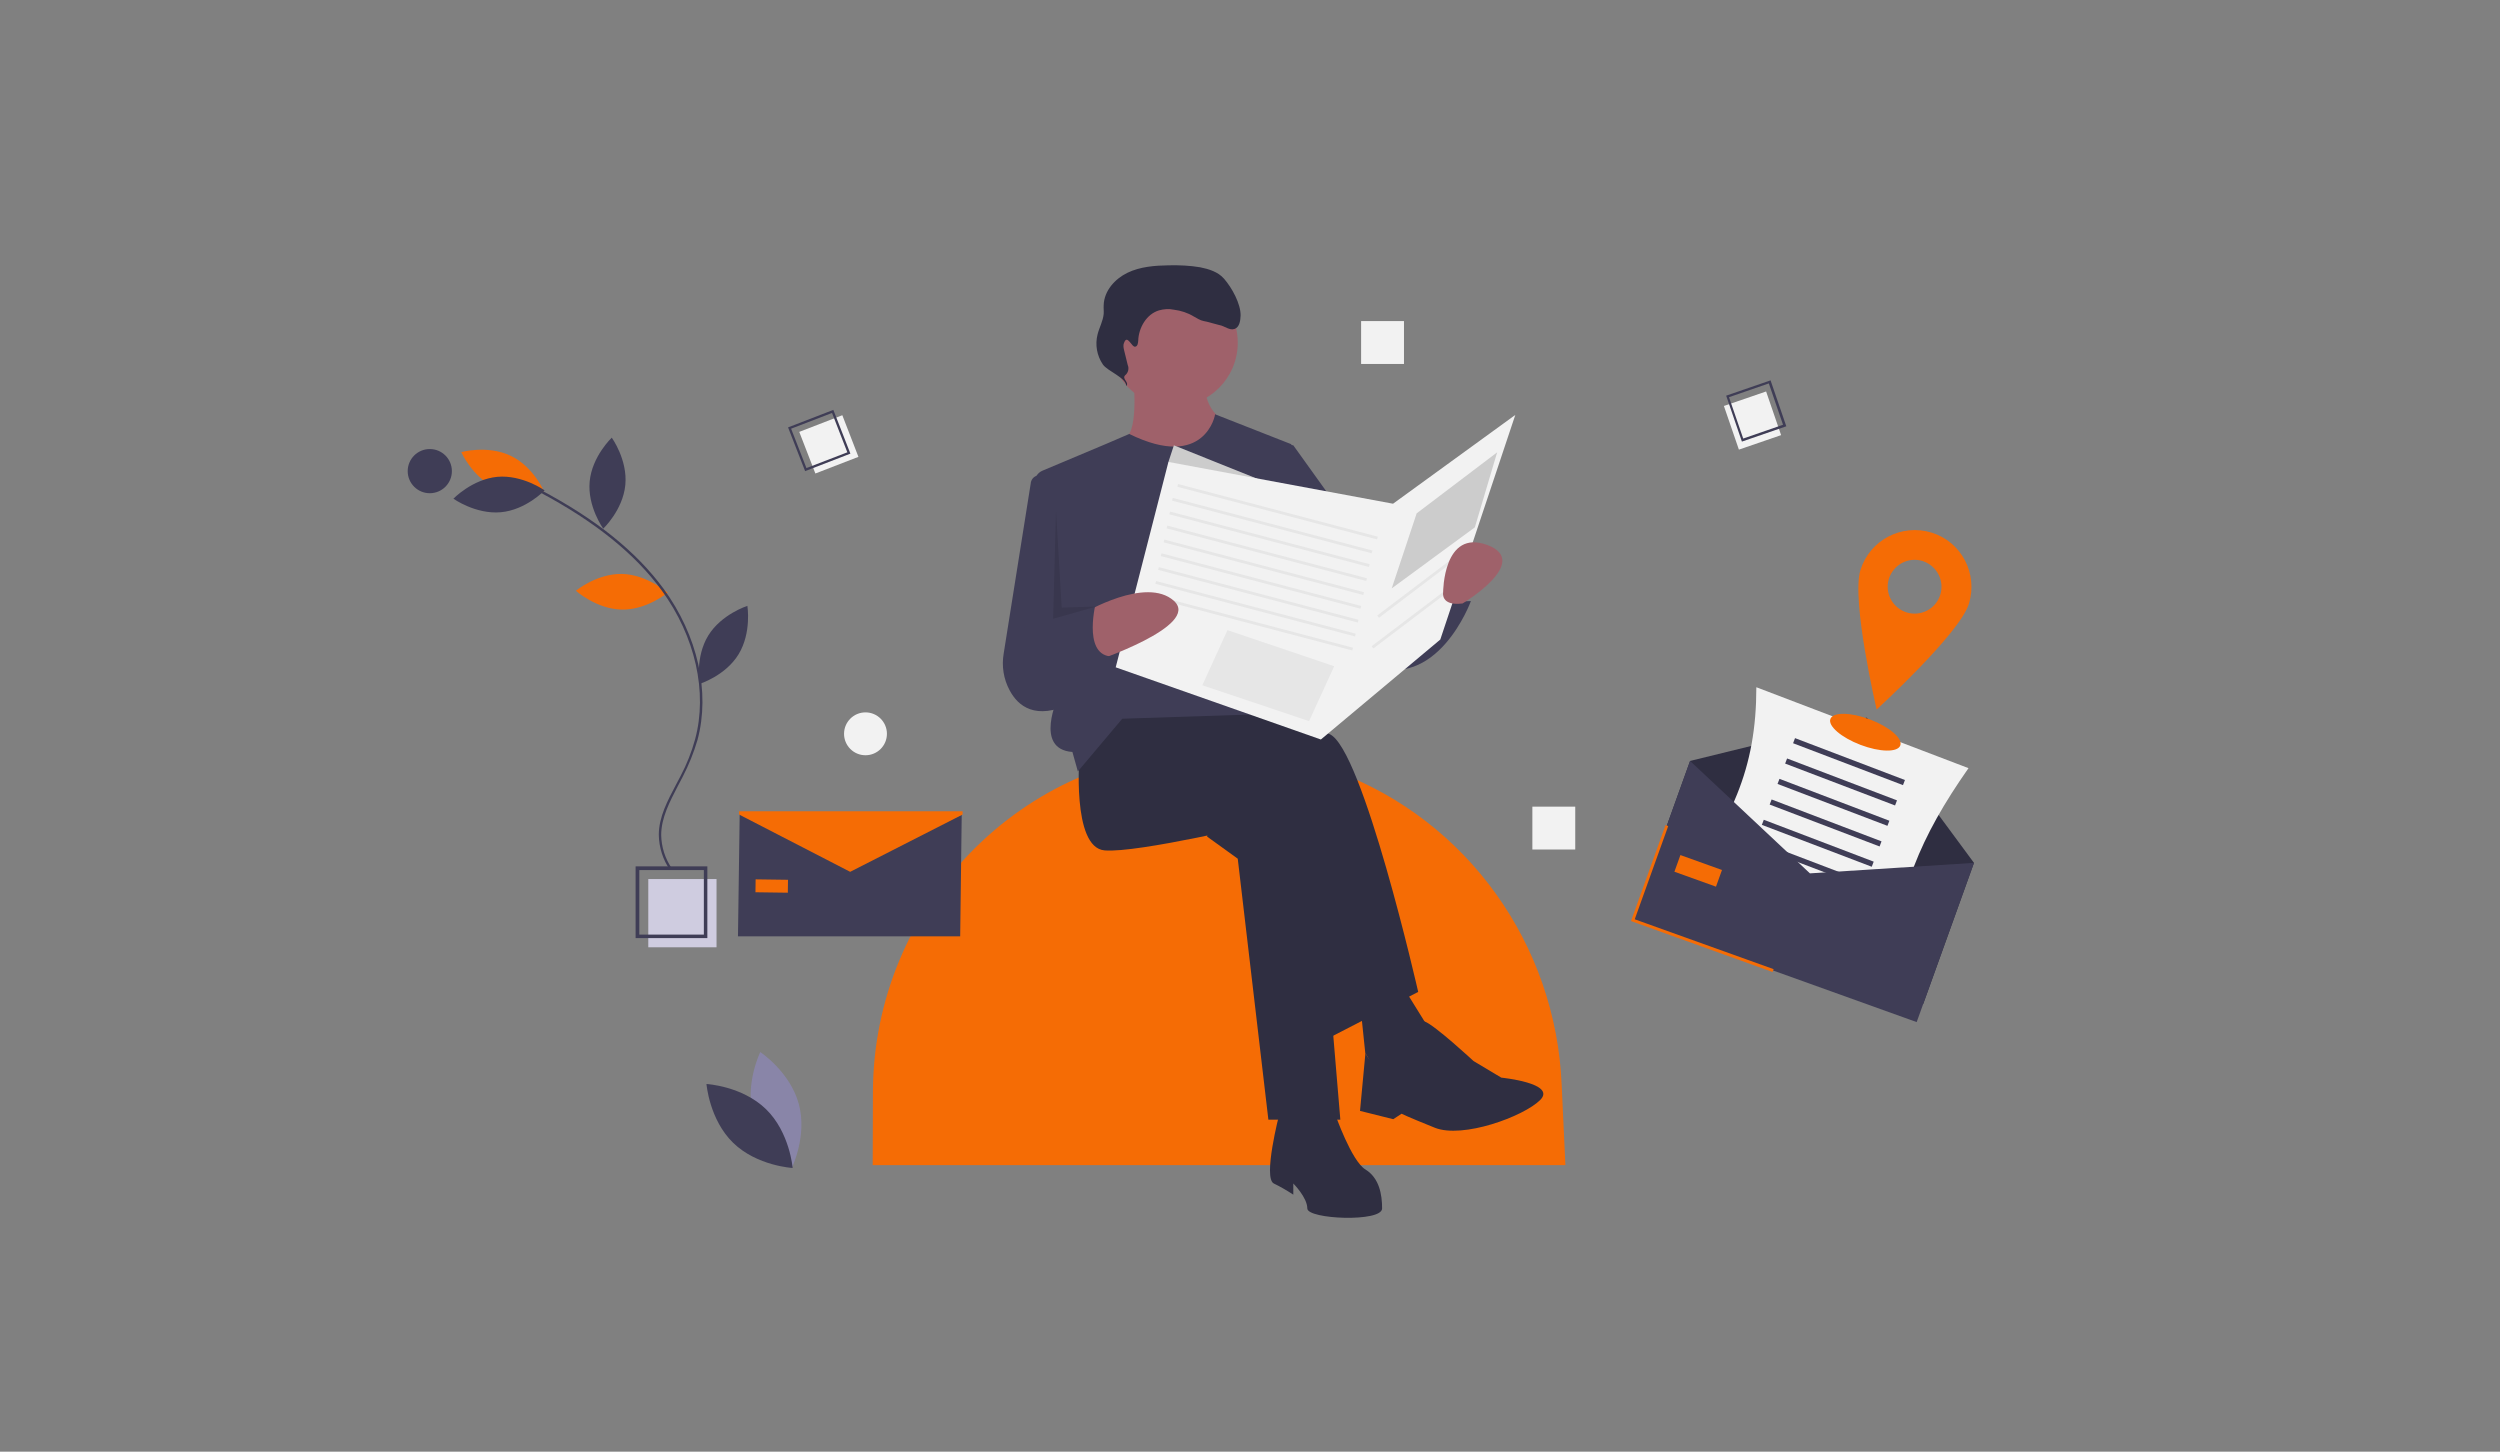 <?xml version="1.0" encoding="UTF-8"?> <!-- Generator: Adobe Illustrator 23.0.3, SVG Export Plug-In . SVG Version: 6.00 Build 0) --> <svg xmlns="http://www.w3.org/2000/svg" xmlns:xlink="http://www.w3.org/1999/xlink" version="1.1" id="bf2b12fd-98ef-4df9-abe4-52340225686d" x="0px" y="0px" viewBox="0 0 1143 663.7" style="enable-background:new 0 0 1143 663.7;" xml:space="preserve"><rect x="0" y="0" width="1143" height="663.7" fill="#808080" stroke="none"/> <style type="text/css"> .st0{fill:#F56C05;} .st1{fill:#2F2E41;} .st2{fill:#9F616A;} .st3{fill:#3F3D56;} .st4{fill:#CCCCCC;} .st5{fill:#F2F2F2;} .st6{fill:#E6E6E6;} .st7{opacity:0.1;enable-background:new ;} .st8{fill:#8985A8;} .st9{fill:#CFCCE0;} </style> <title>discount</title> <path class="st0" d="M715.7,532.7H399l0.1-33.6c0.3-84.9,68.2-155,153.1-156.4c0.9,0,1.8,0,2.7,0l0,0c19.1,0,38.1,3.4,56,10 c60.1,22.4,100.5,79.3,103.1,143.4L715.7,532.7z"></path> <polygon class="st1" points="551.9,382.5 565.9,392.6 579.9,511.9 612.8,511.9 601.4,376.2 555.8,358.4 "></polygon> <path class="st1" d="M493.6,344.4c0,0-3.8,43.1,11.4,44.4c15.2,1.3,73.6-12.7,73.6-12.7l27.9,99l41.9-21.6 c0,0-25.4-111.7-40.6-117.9s-65.9-19-65.9-19l-36.8,6.4L493.6,344.4z"></path> <path class="st1" d="M584.9,509.4c0,0-7.6,29.2-2.5,31.7c3.1,1.5,6,3.2,8.9,5.1v-5.1c0,0,6.4,6.4,6.4,11.4s34.2,6.4,34.2,0 s-1.3-13.9-7.6-17.8c-6.4-3.8-13.9-25.4-13.9-25.4L584.9,509.4z"></path> <polygon class="st1" points="621.7,457.4 624.2,481.4 633.1,496.7 654.7,472.5 638.2,445.9 "></polygon> <path class="st1" d="M642,481.4c0,0,4.6-16,9.3-14.4c4.6,1.6,22.4,18.1,22.4,18.1l12.7,7.6c0,0,25.4,2.5,17.8,10.2 c-7.6,7.6-35.5,17.8-48.2,12.7c-12.7-5.1-15.2-6.4-15.2-6.4l-3.8,2.5l-15.2-3.8l2.5-26.7C624.2,481.4,628.1,492.8,642,481.4z"></path> <circle class="st2" cx="536.7" cy="156.7" r="29.2"></circle> <path class="st2" d="M518.3,173.8c0,0,2.5,26.7-5.1,26.7s1.3,33,21.6,33c20.3,0,27.9-39.3,27.9-39.3s-13.9-5.1-11.4-21.6 C553.8,156.1,518.3,173.8,518.3,173.8z"></path> <path class="st3" d="M516.3,198.4l-10.7,4.6l-29,12.2c-2.4,1-3.8,3.5-3.6,6.1l10.9,97.1c0,0-11.4,24.1,6.4,25.4l2.5,8.9l20.3-24.1 l76.1-2.5l1.2-123l-34.9-13.7C555.8,189.2,551,215.5,516.3,198.4z"></path> <path class="st3" d="M480.9,218.9l-4.7-1.4c-2.1-0.6-4.2,0.6-4.8,2.7c-0.1,0.1-0.1,0.3-0.1,0.5l-12.4,78c-1,5.8-0.1,11.7,2.7,16.9 c3.8,7.2,11.8,13.9,28.2,6l11.4-82.5L480.9,218.9z"></path> <path class="st3" d="M576.1,201.1l15.2,2.5l41.9,58.4l3.8,10.2l24.1-7.6c0,0-1.3,11.4,11.4,10.2c0,0-15.2,41.9-46.9,29.2 c-31.7-12.7-41.9-50.8-41.9-50.8L576.1,201.1z"></path> <polygon class="st4" points="593.8,226.5 536.7,203.6 534.2,211.2 560.8,234 "></polygon> <path class="st1" d="M519.1,158.5c1.1-0.3,1.2-1.7,1.3-2.8c0.2-5.9,3.8-12.1,9.5-13.8c2.2-0.6,4.5-0.8,6.8-0.3 c3.2,0.4,6.3,1.4,9.1,3.1c1.5,0.8,2.9,1.8,4.6,2.1c1.1,0.1,5.9,1.6,7,1.8c2.5,0.4,4.7,2.6,7,1.8c2.3-0.8,2.7-3.7,2.8-6.1 c0.1-5.4-4-12.8-7.6-16.9c-2.7-3.1-6.9-4.4-10.9-5.2c-4.7-0.8-9.5-1-14.3-0.9c-6.4,0.1-13.1,0.6-18.9,3.4 c-5.8,2.8-10.7,8.3-10.9,14.8c-0.1,1.4,0.1,2.7,0,4c-0.3,3.3-2,6.2-2.8,9.4c-1.2,4.7-0.3,9.7,2.4,13.7c2.2,3.2,10.8,6.1,10.7,9.9 c1.6-1.6-2.1-3.3-0.5-4.9c1.4-1.1,1.9-3.1,1.2-4.7l-1.6-6.5c-0.3-1.2-0.6-2.5-0.1-3.6C515.4,152.5,517.4,159,519.1,158.5z"></path> <polygon class="st5" points="534.2,211.2 510.1,305.1 603.9,338.1 658.5,292.4 692.8,189.7 636.9,230.3 "></polygon> <rect x="583.6" y="186.8" transform="matrix(0.255 -0.967 0.967 0.255 208.853 739.269)" class="st6" width="1.3" height="94.4"></rect> <rect x="581.1" y="193.2" transform="matrix(0.255 -0.967 0.967 0.255 200.846 741.551)" class="st6" width="1.3" height="94.4"></rect> <rect x="579.9" y="199.5" transform="matrix(0.255 -0.967 0.967 0.255 193.817 745.044)" class="st6" width="1.3" height="94.4"></rect> <rect x="578.6" y="205.9" transform="matrix(0.255 -0.967 0.967 0.255 186.712 748.57)" class="st6" width="1.3" height="94.4"></rect> <rect x="577.3" y="212.2" transform="matrix(0.255 -0.967 0.967 0.255 179.607 752.096)" class="st6" width="1.3" height="94.4"></rect> <rect x="576" y="218.5" transform="matrix(0.255 -0.967 0.967 0.255 172.546 755.513)" class="st6" width="1.3" height="94.4"></rect> <rect x="574.8" y="224.9" transform="matrix(0.255 -0.967 0.967 0.255 165.44 759.039)" class="st6" width="1.3" height="94.4"></rect> <rect x="573.5" y="231.2" transform="matrix(0.255 -0.967 0.967 0.255 158.412 762.533)" class="st6" width="1.3" height="94.4"></rect> <rect x="572.2" y="237.6" transform="matrix(0.255 -0.967 0.967 0.255 151.307 766.059)" class="st6" width="1.3" height="94.4"></rect> <path class="st2" d="M495.5,280.3c0,0,28.5-17,41.2-5.6c12.7,11.4-36.8,27.9-36.8,27.9L495.5,280.3z"></path> <path class="st3" d="M464.4,288.6l36.8-13.9c0,0-6.4,24.1,6.4,25.4l-17.8,21.6C489.8,321.6,454.3,321.6,464.4,288.6z"></path> <polygon class="st6" points="561.2,288.1 610,304.6 598.5,329.7 549.7,313.3 "></polygon> <polygon class="st4" points="647.7,234.7 684.5,206.8 674.3,241.1 636.3,269 "></polygon> <rect x="625.3" y="267" transform="matrix(0.797 -0.604 0.604 0.797 -29.96 446.285)" class="st6" width="46.2" height="1.3"></rect> <rect x="622.7" y="281" transform="matrix(0.797 -0.604 0.604 0.797 -38.9 447.585)" class="st6" width="46.2" height="1.3"></rect> <path class="st2" d="M668.7,275.9c0,0,31.7-19,11.4-26.7c-20.3-7.6-20.3,21.6-20.3,21.6S658.5,277.2,668.7,275.9z"></path> <polygon class="st7" points="482.8,233.4 481.5,282.9 501.2,277.3 485.4,277.8 "></polygon> <path class="st8" d="M344.4,510.3c4,14.7,17.6,23.7,17.6,23.7s7.2-14.7,3.2-29.3c-4-14.7-17.6-23.7-17.6-23.7 S340.4,495.6,344.4,510.3z"></path> <path class="st3" d="M350.2,507.1c10.9,10.6,12.2,26.9,12.2,26.9s-16.3-0.9-27.2-11.5c-10.9-10.6-12.2-26.9-12.2-26.9 S339.3,496.5,350.2,507.1z"></path> <rect x="700.6" y="368.8" class="st5" width="19.6" height="19.6"></rect> <rect x="622.3" y="146.8" class="st5" width="19.6" height="19.6"></rect> <circle class="st5" cx="395.7" cy="335.5" r="9.8"></circle> <g> <polygon class="st1" points="879.3,459 749.5,412.4 772.7,347.9 853.5,328.1 902.5,394.5 "></polygon> <path class="st5" d="M863.6,446.2l-97-37c25.1-33.8,36.4-57.5,36.4-95l97,37C877.5,383.3,868.1,407.3,863.6,446.2z"></path> <rect x="844.4" y="321" transform="matrix(0.356 -0.934 0.934 0.356 219.376 1014.201)" class="st3" width="2.5" height="53.8"></rect> <rect x="840.8" y="330.3" transform="matrix(0.356 -0.934 0.934 0.356 208.342 1016.826)" class="st3" width="2.5" height="53.8"></rect> <rect x="837.3" y="339.7" transform="matrix(0.356 -0.934 0.934 0.356 197.326 1019.526)" class="st3" width="2.5" height="53.8"></rect> <rect x="833.7" y="349.1" transform="matrix(0.356 -0.934 0.934 0.356 186.236 1022.245)" class="st3" width="2.5" height="53.8"></rect> <rect x="830.2" y="358.4" transform="matrix(0.356 -0.934 0.934 0.356 175.22 1024.945)" class="st3" width="2.5" height="53.8"></rect> <rect x="826.6" y="367.8" transform="matrix(0.356 -0.934 0.934 0.356 164.205 1027.646)" class="st3" width="2.5" height="53.8"></rect> <rect x="823" y="377.1" transform="matrix(0.356 -0.934 0.934 0.356 153.171 1030.271)" class="st3" width="2.5" height="53.8"></rect> <rect x="819.4" y="386.4" transform="matrix(0.356 -0.934 0.934 0.356 142.155 1032.971)" class="st3" width="2.5" height="53.8"></rect> <polygon class="st3" points="876.3,467.3 746.6,420.7 772.7,347.9 827.5,399.3 902.5,394.5 "></polygon> <polygon class="st0" points="810.4,444.4 745.7,421.1 761.5,377.2 762.7,377.7 747.4,420.3 810.9,443.1 "></polygon> <rect x="772.5" y="388" transform="matrix(0.338 -0.941 0.941 0.338 139.33 994.336)" class="st0" width="8.1" height="20.2"></rect> <ellipse transform="matrix(0.356 -0.934 0.934 0.356 236.672 1012.569)" class="st0" cx="853.2" cy="334.5" rx="6.2" ry="17.1"></ellipse> <path class="st0" d="M883.1,243.5c-13.7-4.2-28.2,3.4-32.5,17.1c-4.3,13.7,7.4,63.8,7.4,63.8s38-34.7,42.2-48.4 C904.4,262.3,896.8,247.7,883.1,243.5z M871.7,280c-6.5-2.1-10.1-8.9-8.1-15.4c2.1-6.5,8.9-10.1,15.4-8.1 c6.5,2.1,10.1,8.9,8.1,15.4C885.1,278.4,878.2,282,871.7,280L871.7,280z"></path> </g> <rect x="296.4" y="401.9" class="st9" width="31.2" height="31.2"></rect> <path class="st3" d="M323.4,428.9h-32.8v-32.8h32.8V428.9z M292.3,427.3h29.5v-29.5h-29.5V427.3z"></path> <path class="st0" d="M284.4,262.4c11.5,0.3,20.8,8.6,20.8,8.6s-9.6,8-21.1,7.7s-20.8-8.6-20.8-8.6S272.8,262.2,284.4,262.4z"></path> <path class="st0" d="M226.3,223c10.5,5,22.4,1.6,22.4,1.6s-4.9-11.4-15.4-16.3c-10.5-4.9-22.4-1.6-22.4-1.6S215.9,218,226.3,223z"></path> <path class="st3" d="M227.4,218c11.5-1,21.6,6.2,21.6,6.2s-8.6,9-20.1,10c-11.5,1-21.6-6.2-21.6-6.2S215.9,219.1,227.4,218z"></path> <path class="st3" d="M269.6,220.1c-1.1,11.5,6.2,21.6,6.2,21.6s9-8.5,10.1-20c1.1-11.5-6.2-21.6-6.2-21.6S270.7,208.6,269.6,220.1z"></path> <path class="st3" d="M323.8,290.6c-6,9.8-4,22.1-4,22.1s11.9-3.7,17.9-13.6c6-9.9,4-22.1,4-22.1S329.8,280.8,323.8,290.6z"></path> <path class="st3" d="M306.3,397.7l0.9-0.6c-3.1-4.5-4.8-9.8-4.9-15.3c0-8,4-15.4,7.7-22.6c0.7-1.3,1.4-2.7,2.1-4 c2.8-5.4,5.1-11.1,6.8-16.9c5.9-21.9,0.1-47.7-15.5-69.1c-12.4-16.9-30.8-31.8-56.4-45.3l-0.5,1c25.4,13.5,43.7,28.2,56,45 c15.4,21.1,21.1,46.6,15.3,68.1c-1.6,5.8-3.8,11.4-6.6,16.7c-0.7,1.3-1.4,2.7-2.1,4c-3.8,7.2-7.9,14.8-7.9,23 C301.3,387.5,303.1,393.1,306.3,397.7z"></path> <circle class="st3" cx="196.5" cy="215.4" r="10.1"></circle> <polygon class="st3" points="439,428.1 337.4,428.1 338.2,371.1 388.7,393.7 439.7,372.5 "></polygon> <rect x="349.9" y="397.7" transform="matrix(1.398263e-02 -1 1 1.398263e-02 -57.2 752.277)" class="st0" width="5.9" height="14.8"></rect> <polygon class="st0" points="440.1,372.4 388.7,398.6 337.9,372.4 337.9,370.9 440.1,370.9 "></polygon> <rect x="790.8" y="181.6" transform="matrix(0.946 -0.325 0.325 0.946 -18.953 270.825)" class="st5" width="20.4" height="21.1"></rect> <path class="st3" d="M796.4,201.9l-7.2-21l20.3-7l7.2,21L796.4,201.9z M790.5,181.6l6.5,18.9l18.2-6.3l-6.5-18.9L790.5,181.6z"></path> <rect x="368.2" y="193" transform="matrix(0.933 -0.361 0.361 0.933 -47.782 150.306)" class="st5" width="21.1" height="20.4"></rect> <path class="st3" d="M388.8,207.4l-20.7,8l-7.8-20l20.7-8L388.8,207.4z M368.7,214l18.7-7.2l-7-18l-18.7,7.2L368.7,214z"></path> </svg> 